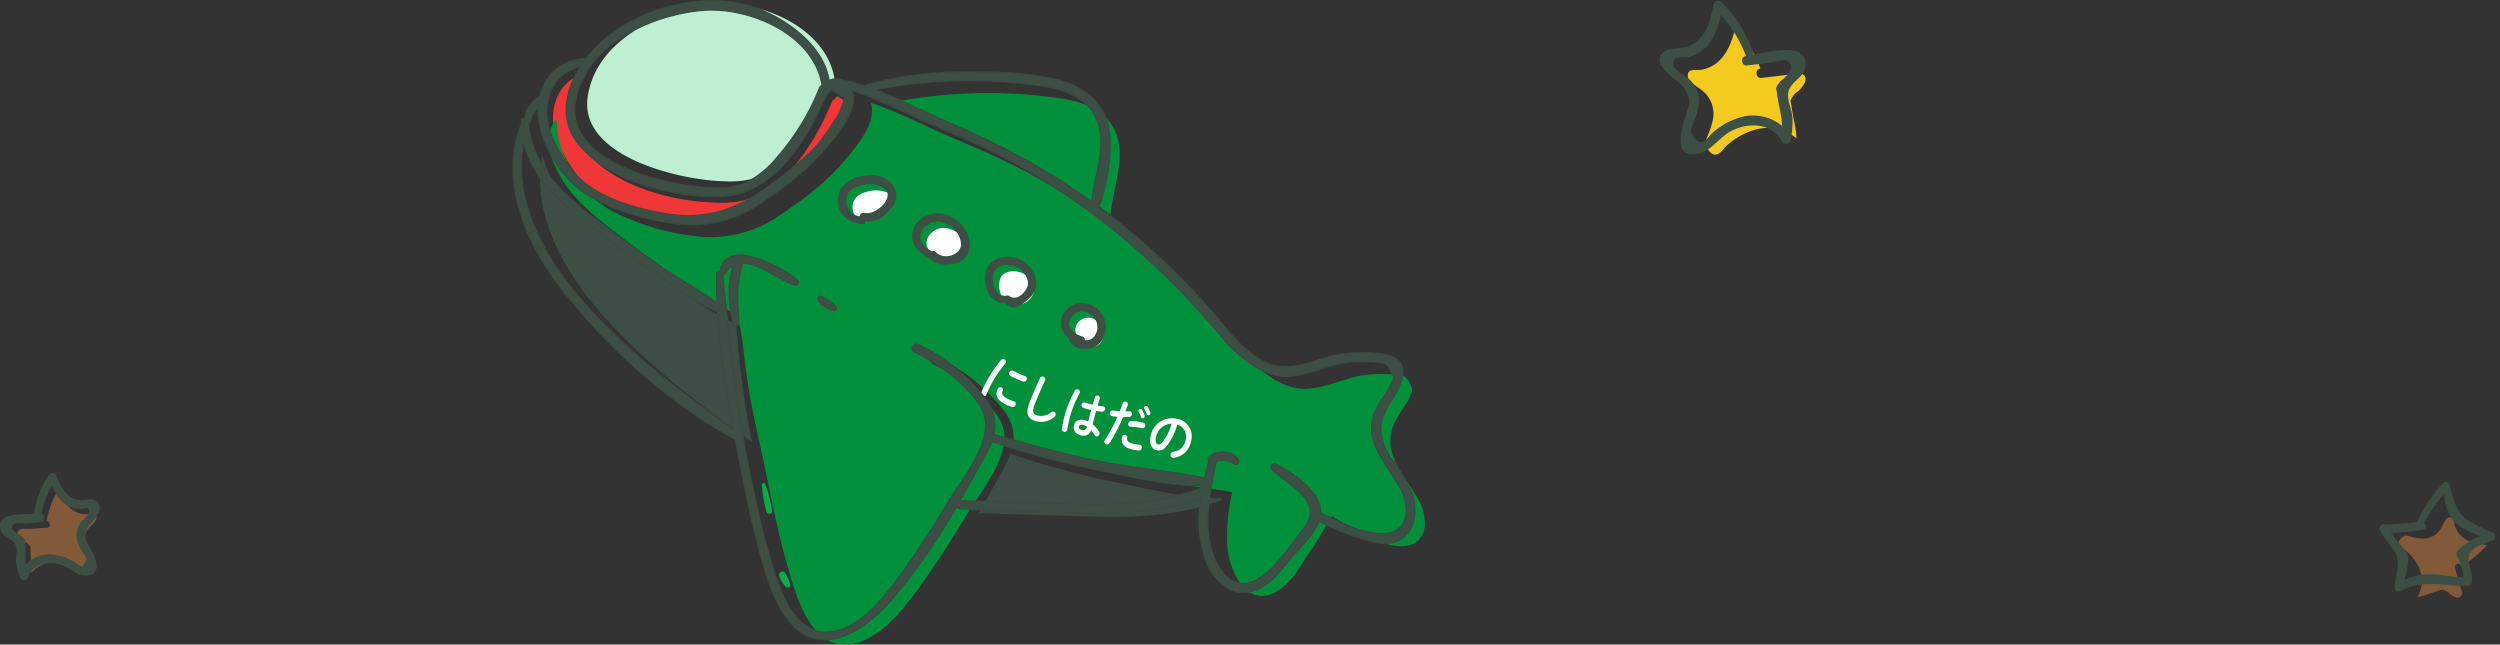 <svg xmlns="http://www.w3.org/2000/svg" width="399.894" height="103.102" viewBox="0 0 399.894 103.102"><rect x="0" y="0" width="399.894" height="103.102" fill="#333333" stroke="none"/><g transform="translate(-873.18 -91.887)"><g transform="translate(-465.865 -999.013)"><path d="M1470.55,1104.57a.726.726,0,0,0-.43.41,37.965,37.965,0,0,1-6.59,10.86,16.563,16.563,0,0,1-4.76,4.1c-2.16,1.08-4.56,1.05-6.9.91-6.84-.39-22.24-4.1-20.81-13.52,1.39-9.2,11.97-13.98,20.2-14.75C1458.68,1091.89,1469.23,1096.28,1470.55,1104.57Z" transform="translate(2 -1)" fill="#beefd2"/><path d="M1474.17,1106.57l-.74,2.2a16.5,16.5,0,0,1-1,1.6,34.5,34.5,0,0,1-2.81,3.88,48.594,48.594,0,0,1-7.19,6.08c-5.15,3.97-10.37,5.85-16.92,4.74-5.33-.9-11.88-2.8-15.22-7.27-1.92-2.56-3.75-5.73-3.79-9.02-.04-3.37,1.99-6.56,5.38-7.18-2.58,4.01-3.48,8.88.08,12.81,5.2,5.74,14.86,8.08,22.32,7.91,8.52-.18,14.03-9.27,16.97-16.42a.507.507,0,0,0,.48-.47.534.534,0,0,0,.23-.16Z" transform="translate(1 1)" fill="#f03737"/><path d="M1513.69,1123.21q-2.7-1.95-5.47-3.73a117.468,117.468,0,0,0-16.97-8.78c-3.99-1.72-8.08-3.88-12.26-5.46a79.5,79.5,0,0,1,26.65-.61c4.15.65,8.37,2.24,9.29,6.87C1515.73,1115.5,1514.01,1119.3,1513.69,1123.21Z" transform="translate(3 2)" fill="#01913c"/><path d="M1531.49,1168.61l-.06.3c-6.15,2.28-12.43,2.75-18.95,2.64l.01-.01c-6.6-.11-13.19-.36-19.79-.55-.04,0-.08.01-.12.01,1.42-2.46,2.78-4.93,4.11-7.35a14.3,14.3,0,0,0,.99-2.14,139.363,139.363,0,0,0,17.14,4.61C1520.18,1167.23,1525.98,1168.6,1531.49,1168.61Z" transform="translate(3 2)" fill="#3d4e44"/><path d="M1456.33,1159.6c-8.89-6.32-17.34-12.7-24.52-21.02-5.94-6.9-10.8-15.98-9.01-24.96,1.3,5.72,5.85,9.54,10.53,13.26q4.53,3.615,9.3,6.9c3.46,2.4,7.11,5.21,10.99,6.86a.585.585,0,0,0,.19.04A147.158,147.158,0,0,0,1456.33,1159.6Z" transform="translate(3 2)" fill="#3d4e44"/><path d="M1562.78,1168.61c-1.99-3.6-5.55-7.01-3.92-11.48.62-1.7,1.85-3.05,2.65-4.65.54-1.1.58-1.17,0-2.34-.75-1.49-1.35-1.23-2.99-1.35a24.323,24.323,0,0,0-3.72.04c-3.89.36-8.06,3.08-12,2.03-3.19-.85-6.18-3.52-8.26-5.98a124.466,124.466,0,0,0-9.85-10.56,113.892,113.892,0,0,0-23.65-17.5c-4.14-2.24-8.47-4.11-12.8-5.95-4.26-1.81-8.51-4.08-12.92-5.53.04.11.07.21.1.31.82,3.14-2.68,7.03-4.55,9.24-2.92,3.46-7.14,6.54-10.95,9.01a19.334,19.334,0,0,1-11.74,2.87,38.681,38.681,0,0,1-12.66-3.36,16.386,16.386,0,0,1-8.44-8,14.294,14.294,0,0,1-1.95-7.39l-.25.25c-.14.15-.27.32-.41.48a18.447,18.447,0,0,0-.88,2.04c.86,8.11,7.35,12.62,13.45,17.23q4.335,3.285,8.87,6.3c2.56,1.71,5.36,3.18,7.83,5.03-.06-1.54.847,2.619,1.036,3.8,1.12,10.42,2.014,12.732,4.144,23.032.97,4.72,1.97,9.48,3.33,14.1,1.25,4.22,3.46,11.86,9.05,11.72,5.19-.14,9.47-5.93,12.2-9.72,2.65-3.68,5.07-7.56,7.42-11.43,2.46-4.05,7.93-10.38,4.9-15.05-2.47-3.8-6.56-6.61-10.53-8.63-.78-.39-.1-1.52.67-1.15a29.159,29.159,0,0,1,10.44,8.28,6.947,6.947,0,0,1,1.62,6.08c5.51,1.59,11.04,3.1,16.66,4.27,5.64,1.16,17.07,2.71,17.07,2.71l1.42.283a29.793,29.793,0,0,0-.78,9.037c.51,4.1,3.46,9.92,8.32,6.53,2.72-1.89,3.532-4.44,5.552-7.03,1.569-2.577,2.814-4.724,2.814-4.724s6.955,4.314,9.9,4.724c2.55.36,4.64-.41,4.97-3.12A7.3,7.3,0,0,0,1562.78,1168.61Z" transform="translate(3 2)" fill="#01913c"/><path d="M1480.77,1123.01c-.55,1.06-2.21,2.22-3.4,1.95a.708.708,0,0,0-.85.52v.02a2.469,2.469,0,0,1-2.1-2.42c-.01-1.76,1.43-2.36,2.95-2.66C1478.83,1120.14,1481.96,1120.73,1480.77,1123.01Z" transform="translate(1 1)" fill="#fff"/><path d="M1492.77,1129.93c.02,1.87-2.89,2.61-4.03,1.29a.481.481,0,0,0-.64-.09c-1.14-.66-2.23-1.6-1.71-3.06a2.85,2.85,0,0,1,3.75-1.47.01.01,0,0,1,.01.01A3.807,3.807,0,0,1,1492.77,1129.93Z" transform="translate(1 1)" fill="#fff"/><path d="M1503.3,1136.95c-.49,1.02-1.73,2.06-2.78,1.32a.48.48,0,0,0-.57-.02.777.777,0,0,0-.21-.04c-1.66-.02-2.15-2.38-1.72-3.67.48-1.42,2.41-1.45,3.52-.97C1502.68,1134.08,1503.94,1135.6,1503.3,1136.95Z" transform="translate(1 1)" fill="#fff"/><path d="M1514.29,1144.38c-.02.04-.05.08-.07.12a1.631,1.631,0,0,1-1.65.82.509.509,0,0,0-.38-.59c-1.24-.37-2.52-1.17-2.03-2.67a2.126,2.126,0,0,1,2.73-1.21,1.974,1.974,0,0,1,.38.2A2.463,2.463,0,0,1,1514.29,1144.38Z" transform="translate(1 1)" fill="#fff"/><path d="M1472.99,1140.17a.476.476,0,0,1-.46.48,4.075,4.075,0,0,1-2.63-1.49c-.41-.46.13-1.25.69-.89a12.685,12.685,0,0,1,2.27,1.59A.486.486,0,0,1,1472.99,1140.17Z" fill="#3d4e44"/><path d="M1478.93,1118.93c-2.28-.17-5.35.74-5.77,3.28-.44,2.73,1.21,4.15,3.71,4.57a.6.6,0,0,0,.67-.39,5.149,5.149,0,0,0,4.72-3.21C1483.02,1120.96,1481.04,1119.09,1478.93,1118.93Zm1.84,4.08c-.55,1.06-2.21,2.22-3.4,1.95a.708.708,0,0,0-.85.52v.02a2.469,2.469,0,0,1-2.1-2.42c-.01-1.76,1.43-2.36,2.95-2.66C1478.83,1120.14,1481.96,1120.73,1480.77,1123.01Z" fill="#3d4e44"/><path d="M1492.06,1126.1c-1.96-1.48-5.1-1.52-6.53.73-1.59,2.52.26,4.46,2.45,5.54.82,1.33,4.23.89,5.15.07C1495.17,1130.65,1493.89,1127.47,1492.06,1126.1Zm-3.32,5.12a.481.481,0,0,0-.64-.09c-1.14-.66-2.23-1.6-1.71-3.06a2.85,2.85,0,0,1,3.75-1.47.01.01,0,0,1,.01.01,3.807,3.807,0,0,1,2.62,3.32C1492.79,1131.8,1489.88,1132.54,1488.74,1131.22Z" fill="#3d4e44"/><path d="M1502.07,1132.33c-1.96-.84-4.87-.26-5.34,2.09-.42,2.08.43,5.07,3.01,4.89a.354.354,0,0,0,.1-.02c1.06,1.86,3.58-.17,4.38-1.29C1505.69,1135.95,1504.17,1133.23,1502.07,1132.33Zm1.23,4.62c-.49,1.02-1.73,2.06-2.78,1.32a.48.48,0,0,0-.57-.02.777.777,0,0,0-.21-.04c-1.66-.02-2.15-2.38-1.72-3.67.48-1.42,2.41-1.45,3.52-.97C1502.68,1134.08,1503.94,1135.6,1503.3,1136.95Z" fill="#3d4e44"/><path d="M1514.67,1140.39a3.017,3.017,0,0,0-.45-.35,3.5,3.5,0,0,0-4.89.78,4.338,4.338,0,0,0-.28.46,2.8,2.8,0,0,0,.91,3.62c.55,2.24,3.62,2.3,5.01.87A3.811,3.811,0,0,0,1514.67,1140.39Zm-.38,3.99c-.02.04-.05.08-.07.12a1.631,1.631,0,0,1-1.65.82.509.509,0,0,0-.38-.59c-1.24-.37-2.52-1.17-2.03-2.67a2.126,2.126,0,0,1,2.73-1.21,1.974,1.974,0,0,1,.38.2A2.463,2.463,0,0,1,1514.29,1144.38Z" fill="#3d4e44"/><path d="M1462.54,1172.68c.04.54-.71.55-.88.12a22.214,22.214,0,0,1-.75-4.27c-.06-.36.46-.52.56-.15A21.825,21.825,0,0,1,1462.54,1172.68Z" fill="#00af47"/><path d="M1465.46,1184.52c.03.39-.45.49-.7.29a4.876,4.876,0,0,1-1.04-1.7c-.31-.61.59-1.14.92-.54A5.337,5.337,0,0,1,1465.46,1184.52Z" fill="#00af47"/><g transform="translate(-1796.149 -717.317) rotate(3)"><path d="M3389.012,1690.63a.431.431,0,0,1,.154.67,20.06,20.06,0,0,0-1.994,3.251,18.913,18.913,0,0,0-.77,1.871.442.442,0,0,1-.622.278.435.435,0,0,1-.212-.573,18.93,18.93,0,0,1,.823-1.961,21.671,21.671,0,0,1,2.077-3.4A.42.42,0,0,1,3389.012,1690.63Zm.773,6.269a5.534,5.534,0,0,0,1.092.394.428.428,0,0,1,.236.644.437.437,0,0,1-.5.259,5.9,5.9,0,0,1-1.25-.452c-1.267-.624-1.582-1.315-1.2-2.285a.459.459,0,0,1,.63-.274.387.387,0,0,1,.186.5C3388.8,1696.2,3388.929,1696.479,3389.785,1696.9Zm2.884-3.119a.455.455,0,0,1-.559.251,17.005,17.005,0,0,1-2.015-.781.425.425,0,0,1-.193-.611.435.435,0,0,1,.576-.235,16.233,16.233,0,0,0,1.967.758A.425.425,0,0,1,3392.669,1693.78Z" fill="#fff"/><path d="M3394.826,1693.356a.428.428,0,0,1,.554-.27.424.424,0,0,1,.273.587c-.474,1.182-1.054,2.71-1.465,3.967-.359,1.093-.158,1.485.357,1.654a2.505,2.505,0,0,0,2.378-.594.448.448,0,0,1,.414-.09.468.468,0,0,1,.281.59.554.554,0,0,1-.2.269,3.351,3.351,0,0,1-3.169.731c-1.08-.354-1.455-1.146-.9-2.845C3393.773,1696.058,3394.354,1694.53,3394.826,1693.356Z" fill="#fff"/><path d="M3400.972,1694.84a.421.421,0,0,1,.3.6,18.525,18.525,0,0,0-1.224,3.36,19.828,19.828,0,0,0-.435,2.522.432.432,0,0,1-.542.392.419.419,0,0,1-.324-.477,18.835,18.835,0,0,1,.457-2.649,19.153,19.153,0,0,1,1.28-3.523A.4.4,0,0,1,3400.972,1694.84Zm3.369,2.1-.076.319c.3.036.584.052.847.062a.37.37,0,0,1,.351.5.444.444,0,0,1-.433.365c-.3,0-.636-.03-.966-.064-.166.721-.324,1.443-.428,2.17a5.21,5.21,0,0,1,1.052,1.076.546.546,0,0,1,.1.458.445.445,0,0,1-.5.357.454.454,0,0,1-.252-.194,5.912,5.912,0,0,0-.6-.728,1.308,1.308,0,0,1-1.712.852,1.231,1.231,0,0,1-1.055-1.545c.167-.694.788-1.092,1.753-.861a3.568,3.568,0,0,1,.478.16c.1-.621.236-1.235.375-1.848-.325-.051-.638-.118-.927-.187a3.3,3.3,0,0,1-.405-.115.423.423,0,0,1-.234-.526.385.385,0,0,1,.486-.325c.11.035.227.072.36.1.29.069.595.133.921.185l.1-.409.2-.837a.4.4,0,0,1,.772.187Zm-1.607,3.772a1.88,1.88,0,0,0-.5-.219c-.519-.125-.726.02-.785.263-.062.259.106.44.477.53S3402.6,1701.239,3402.734,1700.714Z" fill="#fff"/><path d="M3406.608,1698.813a.4.4,0,0,1-.326-.518.436.436,0,0,1,.473-.391,8.532,8.532,0,0,0,1.092.063c.158-.45.26-.817.4-1.272a.41.41,0,0,1,.487-.308.42.42,0,0,1,.329.553c-.118.4-.214.7-.322,1.006.22-.009.449-.026.677-.044a.559.559,0,0,1,.116.005.456.456,0,0,1-.086.877c-.366.043-.714.072-1.028.09a28.733,28.733,0,0,1-1.916,4.235.508.508,0,0,1-.529.284.424.424,0,0,1-.328-.51.719.719,0,0,1,.091-.228,25.16,25.16,0,0,0,1.779-3.772C3407.181,1698.871,3406.874,1698.848,3406.608,1698.813Zm2.352,2.89a.36.36,0,0,1,.29.424c-.053.55.188.754,1,.912a6.054,6.054,0,0,0,1.028.111.43.43,0,0,1,.381.556.438.438,0,0,1-.432.38,6.408,6.408,0,0,1-1.141-.124c-1.289-.25-1.794-.812-1.644-1.859A.435.435,0,0,1,3408.96,1701.7Zm2.751-2.1a.422.422,0,0,1,.315.533.4.4,0,0,1-.465.356,9.3,9.3,0,0,0-1.872-.134.4.4,0,0,1-.379-.52.449.449,0,0,1,.431-.381A9.42,9.42,0,0,1,3411.711,1699.6Zm-.892-1.924a.337.337,0,0,1,.378-.26.3.3,0,0,1,.192.133,4.134,4.134,0,0,1,.44.847.4.4,0,0,1,.024.241.335.335,0,0,1-.366.28.3.3,0,0,1-.216-.209,6,6,0,0,0-.415-.824A.329.329,0,0,1,3410.819,1697.676Zm.874-.532a.322.322,0,0,1,.375-.251.336.336,0,0,1,.2.144,4.087,4.087,0,0,1,.443.8.431.431,0,0,1,.032.269.315.315,0,0,1-.362.262.32.32,0,0,1-.233-.2c-.124-.278-.284-.571-.417-.808A.3.3,0,0,1,3411.693,1697.144Z" fill="#fff"/><path d="M3412.986,1701.647a3.472,3.472,0,0,1,4.08-2.939,2.824,2.824,0,0,1,2.409,3.468,3.186,3.186,0,0,1-2.621,2.781.438.438,0,0,1-.179.005.461.461,0,0,1-.343-.554.494.494,0,0,1,.4-.414,2.192,2.192,0,0,0,1.866-1.965,2.015,2.015,0,0,0-1.466-2.423,9.454,9.454,0,0,1-1.448,3.465c-.551.754-1.036.926-1.617.83C3413.293,1703.773,3412.768,1702.972,3412.986,1701.647Zm.868.145c-.13.78.093,1.114.365,1.159.234.038.46-.063.75-.46a8.521,8.521,0,0,0,1.266-2.971A2.649,2.649,0,0,0,3413.854,1701.792Z" fill="#fff"/></g><path d="M1564.84,1169.62a34.5,34.5,0,0,0-3.27-5.45,8.175,8.175,0,0,1-1.61-5.52,11.015,11.015,0,0,1,1.93-4.11c1.86-3.05,2.8-6.31-1.59-6.97a23.417,23.417,0,0,0-6.74-.01c-2.8.4-5.41,1.77-8.21,2-5.52.47-9.38-5.3-12.55-8.94a112.829,112.829,0,0,0-18-16.6c1.4-3.7,2.3-9.07,1.52-12.9-.81-3.89-3.79-6.22-7.46-7.27-4.66-1.32-9.87-1.42-14.67-1.43a61.686,61.686,0,0,0-16.35,1.98.483.483,0,0,0-.35.3c-1.01-.34-2.03-.65-3.05-.89a.588.588,0,0,0-.37.02,2.388,2.388,0,0,0-2.41-.02c-.86-6.07-8.07-10.86-13.48-12.19-7.19-1.78-16.01.51-21.8,5.05a20.474,20.474,0,0,0-3.68,3.76.58.58,0,0,0-.42-.14,7.36,7.36,0,0,0-6.56,5.01,7.959,7.959,0,0,0-.38,1.26.6.6,0,0,0-.37.05,5.346,5.346,0,0,0-1.73,2.04.452.452,0,0,0,.02.36c-.13.26-.27.52-.39.78a.5.5,0,0,0-.43.53c0,.14.01.28.01.43-3.53,8.72.5,18.63,6.07,25.88,7.27,9.46,17.18,18.51,27.66,24.3a.594.594,0,0,0,.41.07c.18.94.36,1.88.55,2.82.96,4.96,2.01,9.93,3.28,14.82,1.01,3.88,2.22,8.2,4.72,11.42,5.04,6.5,12.16,1.73,16.39-3.05a94.4,94.4,0,0,0,10.56-15.17.631.631,0,0,0,.61.48c7.1.22,14.21.58,21.31.63,5.79.05,11.73-.31,17.16-2.46a19.3,19.3,0,0,0,.88,10.4c1.36,3.24,4.5,5.91,8.12,4.32,2.12-.94,3.62-2.9,5.04-4.64,1.52-1.86,3.8-3.87,4.74-6.13a1.45,1.45,0,0,0,.07-.19,39.151,39.151,0,0,0,6.16,2.59c1.91.61,4.27,1.47,6.25.67C1565.53,1176.27,1565.91,1172.36,1564.84,1169.62Zm-59.2-64.99c4.15.65,8.37,2.24,9.29,6.87.8,4-.92,7.8-1.24,11.71q-2.7-1.95-5.47-3.73a117.468,117.468,0,0,0-16.97-8.78c-3.99-1.72-8.08-3.88-12.26-5.46A79.5,79.5,0,0,1,1505.64,1104.63Zm-54.38-12.05c7.42-.69,17.97,3.7,19.29,11.99a.726.726,0,0,0-.43.41,37.965,37.965,0,0,1-6.59,10.86,16.563,16.563,0,0,1-4.76,4.1c-2.16,1.08-4.56,1.05-6.9.91-6.84-.39-22.24-4.1-20.81-13.52C1432.45,1098.13,1443.03,1093.35,1451.26,1092.58Zm-19.38,9.02c-2.58,4.01-3.48,8.88.08,12.81,5.2,5.74,14.86,8.08,22.32,7.91,8.52-.18,14.03-9.27,16.97-16.42a.507.507,0,0,0,.48-.47.534.534,0,0,0,.23-.16l2.21,1.3-.74,2.2a16.5,16.5,0,0,1-1,1.6,34.5,34.5,0,0,1-2.81,3.88,48.594,48.594,0,0,1-7.19,6.08c-5.15,3.97-10.37,5.85-16.92,4.74-5.33-.9-11.88-2.8-15.22-7.27-1.92-2.56-3.75-5.73-3.79-9.02C1426.46,1105.41,1428.49,1102.22,1431.88,1101.6Zm-.07,36.98c-5.94-6.9-10.8-15.98-9.01-24.96,1.3,5.72,5.85,9.54,10.53,13.26q4.53,3.615,9.3,6.9c3.46,2.4,7.11,5.21,10.99,6.86a.585.585,0,0,0,.19.04,147.158,147.158,0,0,0,2.52,18.92C1447.44,1153.28,1438.99,1146.9,1431.81,1138.58Zm99.62,30.33c-6.15,2.28-12.43,2.75-18.95,2.64l.01-.01c-6.6-.11-13.19-.36-19.79-.55-.04,0-.08.01-.12.01,1.42-2.46,2.78-4.93,4.11-7.35a14.3,14.3,0,0,0,.99-2.14,139.363,139.363,0,0,0,17.14,4.61c5.36,1.11,11.16,2.48,16.67,2.49Zm27.55,7.27c-2.95-.41-6.05-1.95-8.69-3.26.08-3.49-4.46-6.3-7.08-7.77a.559.559,0,0,0-.67.88c2.63,2.52,8.43,5.03,5.08,9.35-2.02,2.59-4.19,5.94-6.91,7.83-4.86,3.39-7.81-2.43-8.32-6.53-.49-3.97.4-7.92,1.17-11.8a.745.745,0,0,0,.01-.21,3.663,3.663,0,0,1,2.97.46.473.473,0,0,0,.63-.18.479.479,0,0,0-.01-.45c-.85-1.58-3.48-1.72-4.7-.48a.468.468,0,0,0-.07.64c-.22.89-.44,1.79-.64,2.7-5.61-1.2-11.43-1.55-17.07-2.71-5.62-1.17-11.15-2.68-16.66-4.27a6.947,6.947,0,0,0-1.62-6.08,29.159,29.159,0,0,0-10.44-8.28c-.77-.37-1.45.76-.67,1.15,3.97,2.02,8.06,4.83,10.53,8.63,3.03,4.67-2.44,11-4.9,15.05-2.35,3.87-4.77,7.75-7.42,11.43-2.73,3.79-7.01,9.58-12.2,9.72-5.59.14-7.8-7.5-9.05-11.72-1.36-4.62-2.36-9.38-3.33-14.1-2.13-10.3-3.13-20.58-4.25-31a4.123,4.123,0,0,1,1.74-1.86c-1.21,2.79-.69,6.6-.12,9.33a.476.476,0,0,0,.93-.13c-.04-1.69-.23-3.37-.19-5.06a21.861,21.861,0,0,1,.8-4.46c2.7,0,5.99,2.78,8.38,3.51.42.13.8-.46.45-.76-1.51-1.29-5.64-3.77-8.75-4.02a.333.333,0,0,0-.47-.03h-.01a2.944,2.944,0,0,0-3.23,2.59.431.431,0,0,0-.51.34.379.379,0,0,0-.01.11c-.03,1.53,0,3.07.06,4.61-2.47-1.85-5.27-3.32-7.83-5.03q-4.53-3.015-8.87-6.3c-6.1-4.61-12.59-9.12-13.45-17.23a18.447,18.447,0,0,1,.88-2.04c.14-.16.27-.33.41-.48l.25-.25a14.294,14.294,0,0,0,1.95,7.39,16.386,16.386,0,0,0,8.44,8,38.681,38.681,0,0,0,12.66,3.36,19.334,19.334,0,0,0,11.74-2.87c3.81-2.47,8.03-5.55,10.95-9.01,1.87-2.21,5.37-6.1,4.55-9.24-.03-.1-.06-.2-.1-.31,4.41,1.45,8.66,3.72,12.92,5.53,4.33,1.84,8.66,3.71,12.8,5.95a113.892,113.892,0,0,1,23.65,17.5,124.466,124.466,0,0,1,9.85,10.56c2.08,2.46,5.07,5.13,8.26,5.98,3.94,1.05,8.11-1.67,12-2.03a24.323,24.323,0,0,1,3.72-.04c1.64.12,2.24-.14,2.99,1.35.58,1.17.54,1.24,0,2.34-.8,1.6-2.03,2.95-2.65,4.65-1.63,4.47,1.93,7.88,3.92,11.48a7.3,7.3,0,0,1,1.17,4.45C1563.62,1175.77,1561.53,1176.54,1558.98,1176.18Z" fill="#3d4e44" stroke="#3b4b42" stroke-width="0.2"/></g><g transform="translate(-475.869 -999.013)"><path d="M1362.48,1179.23c.2.32.4.64.57.98-.35,1.54-1.05,1.81-2.08.8a8,8,0,0,0-3.49-1.26,5.05,5.05,0,0,0-4.41,1.8c-.18-1.17-.05-2.25-.14-3.49-.05-.77.18-.59-.48-1.24-.22-.22-.56-.3-.78-.49-.43-.37-1.34-.99-.47-1.73.25-.2,1.44-.09,1.77-.11.88-.06,1.76-.12,2.64-.2.58-.05.53-1.05-.06-1.02h-.05a13.918,13.918,0,0,1,1.84-4.95c.87,1.94,2.2,3.87,4.53,3.83.58,0,1.63-.57,1.62.62,0,.48-1.15,1.42-1.42,1.84a3.332,3.332,0,0,0-.46,2.98A8.3,8.3,0,0,0,1362.48,1179.23Z" transform="translate(1 1)" fill="#f99141" opacity="0.4"/><path d="M1364.38,1173.37c.4-.66.82-1.35.22-2.03-.58-.65-1.58-.33-2.3-.3-2.55.08-3.56-1.95-4.4-4.05a.514.514,0,0,0-.7-.22.481.481,0,0,0-.19.16,14.2,14.2,0,0,0-2.38,6.34c-2.14-.04-6.11-.14-5.33,2.33.44,1.4,2.17,1.28,2.49,2.77.15.72-.12,1.71-.01,2.5a10.688,10.688,0,0,0,.65,2.42.551.551,0,0,0,.74.22.571.571,0,0,0,.25-.28c.69-2.32,3.42-2.84,5.48-2.11,1.28.45,2.37,1.66,3.8,1.67,2.87.02,1.31-2.93.58-4.28-.65-1.2-1.13-1.82-.32-3.3C1363.33,1174.54,1363.97,1174.03,1364.38,1173.37Zm-2.77,4.22a8.3,8.3,0,0,0,.87,1.64c.2.32.4.64.57.98-.35,1.54-1.05,1.81-2.08.8a8,8,0,0,0-3.49-1.26,5.05,5.05,0,0,0-4.41,1.8c-.18-1.17-.05-2.25-.14-3.49-.05-.77.18-.59-.48-1.24-.22-.22-.56-.3-.78-.49-.43-.37-1.34-.99-.47-1.73.25-.2,1.44-.09,1.77-.11.88-.06,1.76-.12,2.64-.2.58-.05.53-1.05-.06-1.02h-.05a13.918,13.918,0,0,1,1.84-4.95c.87,1.94,2.2,3.87,4.53,3.83.58,0,1.63-.57,1.62.62,0,.48-1.15,1.42-1.42,1.84A3.332,3.332,0,0,0,1361.61,1177.59Z" fill="#3d4e44" stroke="#3d4e44" stroke-linecap="round" stroke-linejoin="round" stroke-width="0.3"/></g><g transform="translate(1271.163 173.376) rotate(103)"><path d="M11.644,2.378c.2-.32.4-.64.57-.98-.35-1.54-1.05-1.81-2.08-.8a8,8,0,0,1-3.49,1.26,5.05,5.05,0,0,1-4.41-1.8c-.18,1.17-.05,2.25-.14,3.49-.05.77.18.59-.48,1.24-.22.22-.56.3-.78.49-.43.37-1.34.99-.47,1.73.25.2,1.44.09,1.77.11.88.06,1.76.12,2.64.2.58.05.53,1.05-.06,1.02h-.05a13.919,13.919,0,0,0,1.84,4.95c.87-1.94,2.2-3.87,4.53-3.83.58,0,1.63.57,1.62-.62,0-.48-1.15-1.42-1.42-1.84a3.332,3.332,0,0,1-.46-2.98A8.3,8.3,0,0,1,11.644,2.378Z" transform="matrix(-0.848, 0.53, -0.53, -0.848, 18.149, 6.743)" fill="#f99141" opacity="0.4"/><path d="M472.46,118.924a25.578,25.578,0,0,1-4.277-2.114c-1.839-1.446-2.171-3.45-2.742-5.541a.635.635,0,0,0-1.053-.278,25.592,25.592,0,0,0-4.047,5.914.569.569,0,0,0-.06.3,38.354,38.354,0,0,1-5.38.342.685.685,0,0,0-.584,1.018,26.419,26.419,0,0,0,2.341,3.315c1,1.548.252,3.812-.021,5.58a.689.689,0,0,0,1,.767c3.674-1.985,6.862-.669,10.7-.831a.7.7,0,0,0,.68-.68c.113-1.4-.413-2.182-.551-3.487-.2-1.863,2.427-2.527,3.835-3.076C472.788,119.966,473.03,119.207,472.46,118.924Zm-5.733,2.832a.677.677,0,0,0-.174.659,11.077,11.077,0,0,1,1.112,3.626c-1.951-.047-3.854-.591-5.814-.487a10.6,10.6,0,0,0-3.6.876c.35-1.424.788-3.143.414-4.21-.159-.452-.355-.567-.726-1a23.521,23.521,0,0,1-1.888-2.325,37.511,37.511,0,0,0,5.1-.461c.607-.1.593-.77.232-1.107a25.982,25.982,0,0,1,3.1-4.549,9.517,9.517,0,0,0,1.464,4.081c.986,1.2,2.825,1.934,4.428,2.608A9.483,9.483,0,0,0,466.727,121.756Z" transform="translate(-6.145 485.416) rotate(-103)" fill="#3d4e44"/></g><g transform="translate(1137.841 92)"><path d="M1594.06,1101.38c.14.69,2.05,1.71,2.54,2.23a4.8,4.8,0,0,1,1.49,4.14,11.714,11.714,0,0,1-.78,2.59c-.21.51-.39,1.03-.55,1.55q1.4,3.165,3.2.57a11.485,11.485,0,0,1,4.65-2.76,7.326,7.326,0,0,1,6.8,1.34c-.06-1.72-.55-3.22-.78-5.03-.14-1.12-.41-.8.35-1.91.26-.37.71-.57.99-.91.51-.64,1.63-1.79.18-2.6-.4-.22-2.08.26-2.56.32-1.28.16-2.55.32-3.83.46-.84.09-1.05-1.36-.2-1.48l.08-.01a20.5,20.5,0,0,0-4.01-6.58c-.7,3.03-2.07,6.15-5.41,6.75C1595.37,1100.2,1593.72,1099.68,1594.06,1101.38Z" transform="translate(-1588.707 -1089.013)" fill="#f4ca1e"/><path d="M1591.962,1099.65c.65-1.09,2.17-.91,3.21-1.08,3.67-.6,4.55-3.78,5.16-7.01a.77.77,0,0,1,.94-.52.8.8,0,0,1,.32.19,20.481,20.481,0,0,1,5.17,8.4c3.04-.66,8.7-1.89,8.27,1.85-.25,2.12-2.75,2.44-2.79,4.65-.02,1.08.64,2.42.71,3.57a15.87,15.87,0,0,1-.27,3.64.778.778,0,0,1-.98.53.892.892,0,0,1-.45-.34c-1.63-3.13-5.68-3.11-8.42-1.49-1.7,1-2.93,3.04-4.97,3.44-4.1.83-2.69-3.82-2.02-5.95.6-1.91,1.11-2.92-.46-4.82-.71-.86-1.78-1.4-2.53-2.23S1591.282,1100.78,1591.962,1099.65Zm1.98,1.73c.14.69,2.05,1.71,2.54,2.23a4.8,4.8,0,0,1,1.49,4.14,11.714,11.714,0,0,1-.78,2.59c-.21.51-.39,1.03-.55,1.55q1.4,3.165,3.2.57a11.485,11.485,0,0,1,4.65-2.76,7.326,7.326,0,0,1,6.8,1.34c-.06-1.72-.55-3.22-.78-5.03-.14-1.12-.41-.8.35-1.91.26-.37.71-.57.99-.91.51-.64,1.63-1.79.18-2.6-.4-.22-2.08.26-2.56.32-1.28.16-2.55.32-3.83.46-.84.09-1.05-1.36-.2-1.48l.08-.01a20.5,20.5,0,0,0-4.01-6.58c-.7,3.03-2.07,6.15-5.41,6.75C1595.252,1100.2,1593.6,1099.68,1593.942,1101.38Z" transform="translate(-1590.897 -1091.013)" fill="#3d4e44"/></g></g></svg>